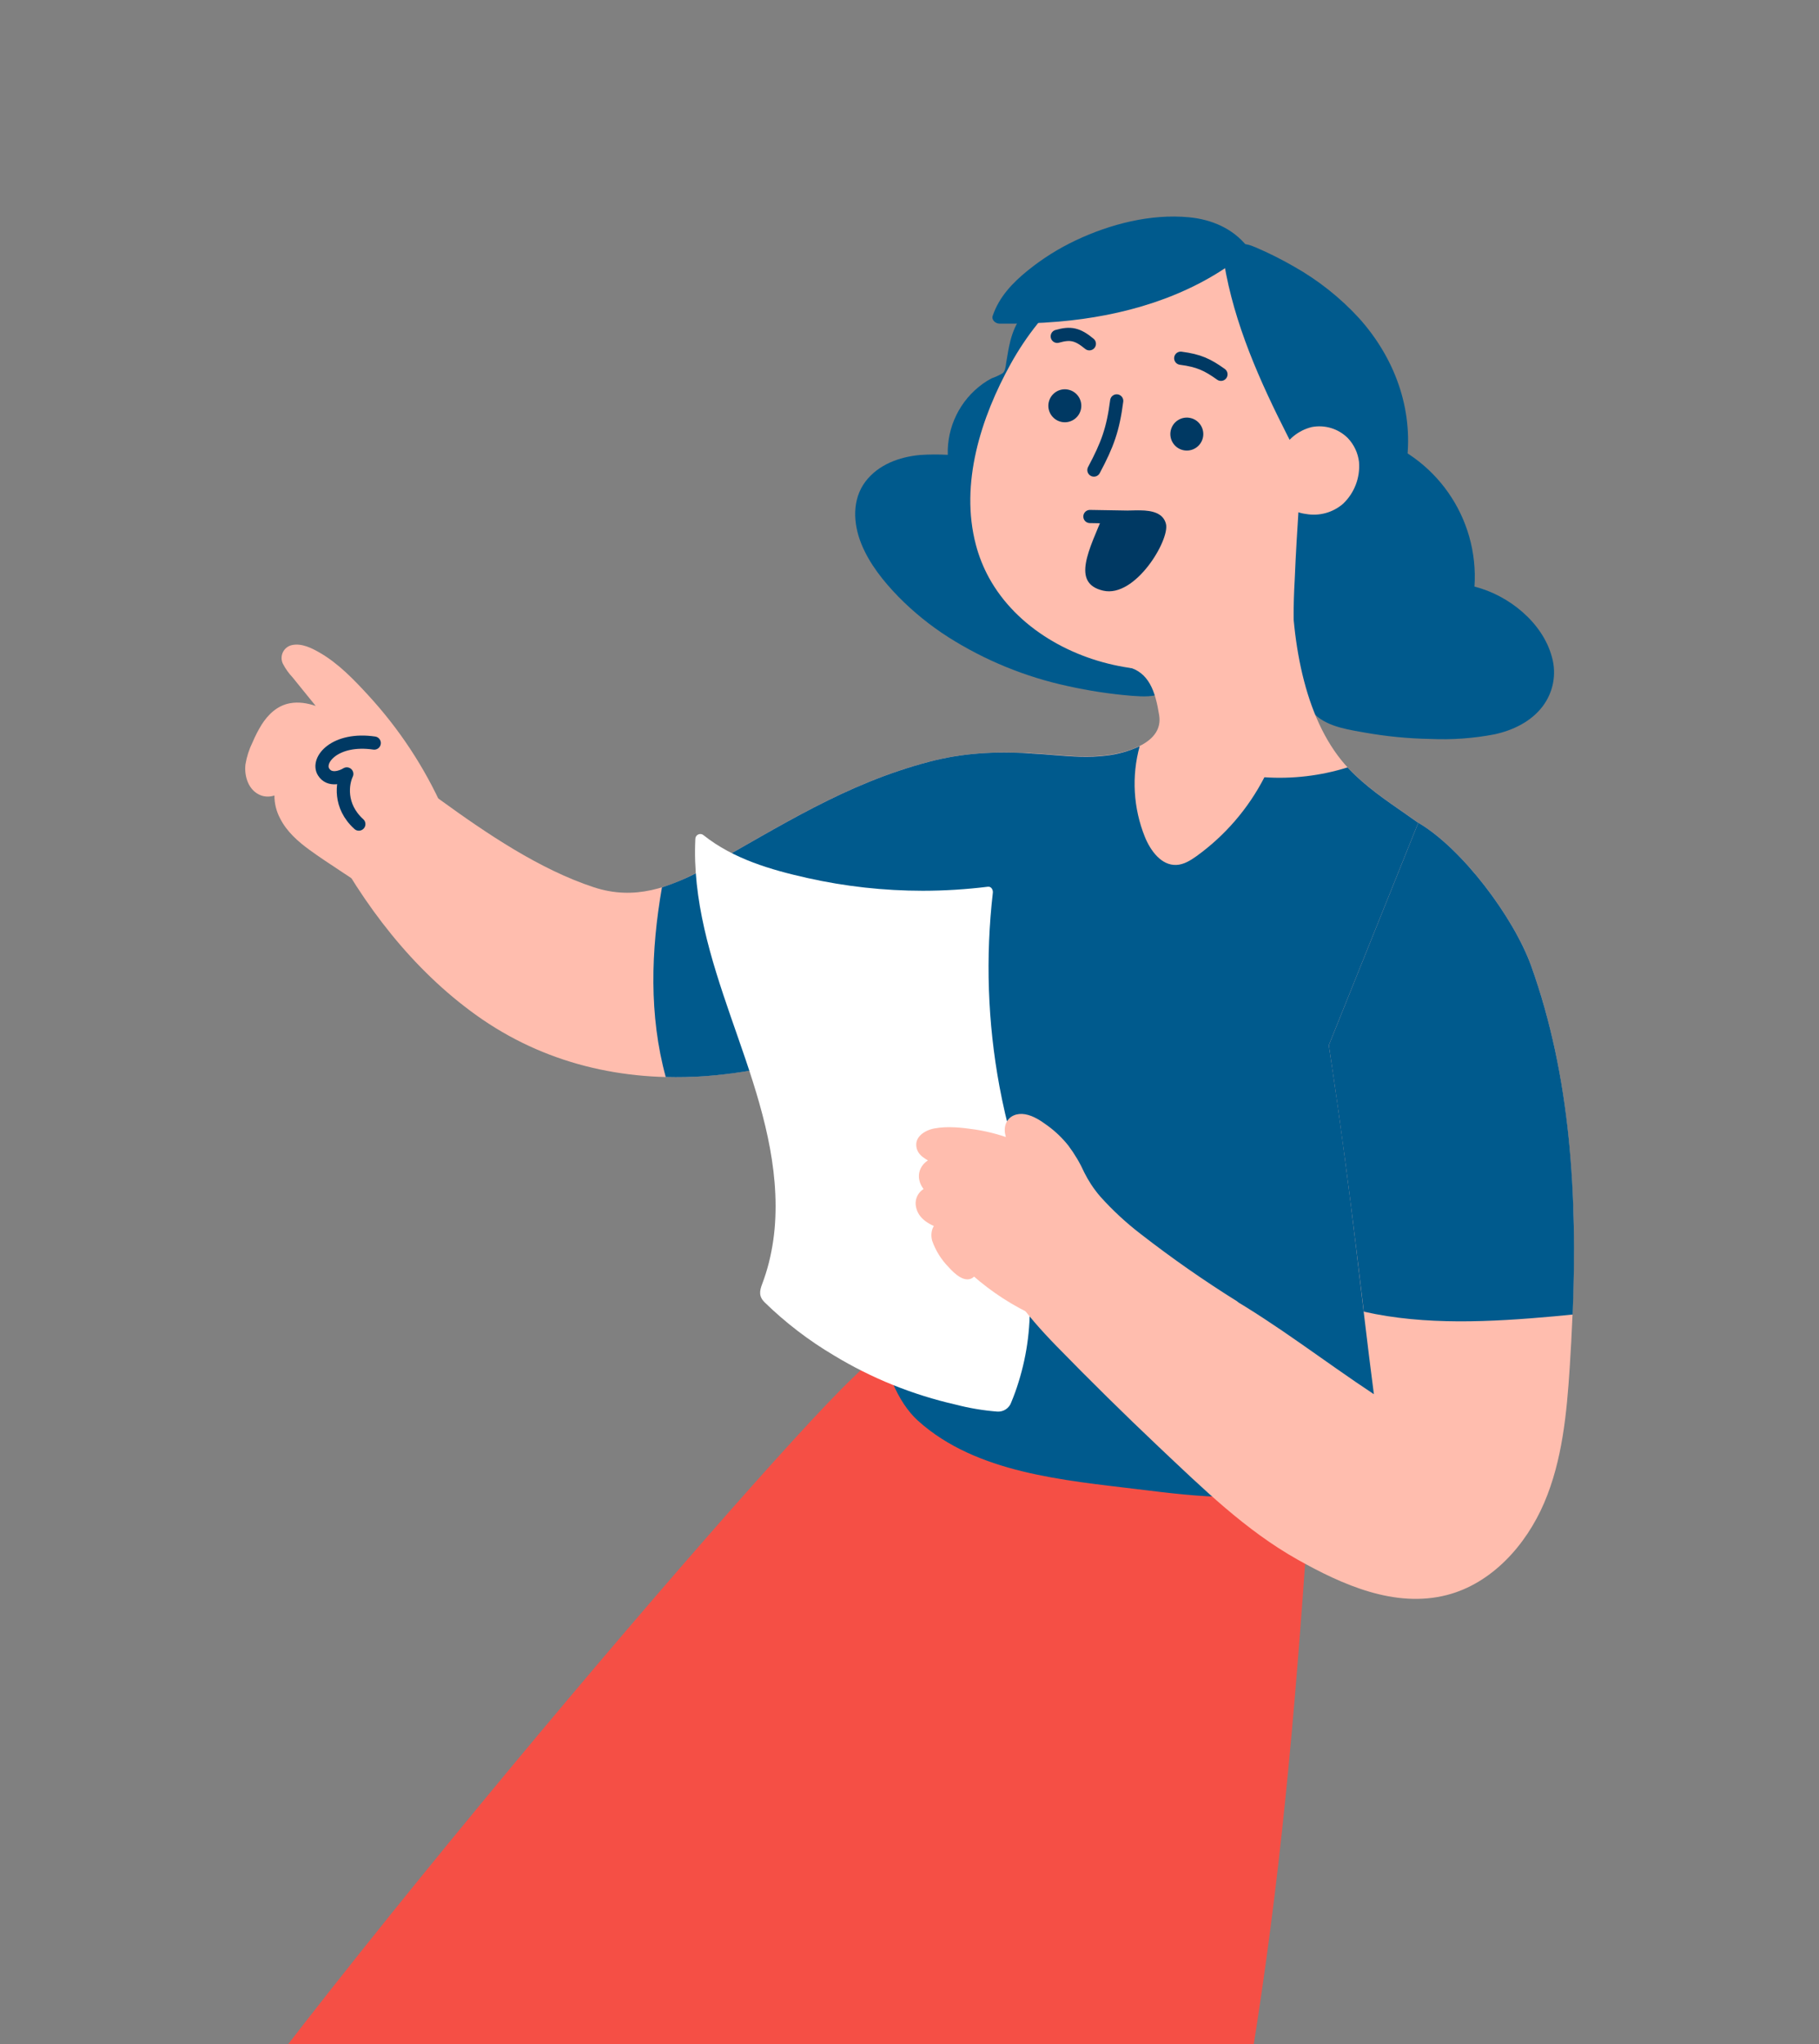 <?xml version="1.0" encoding="UTF-8"?> <svg xmlns="http://www.w3.org/2000/svg" width="276" height="310" viewBox="0 0 276 310" fill="none"><rect x="0" y="0" width="276" height="310" fill="#808080" stroke="none"/> <g clip-path="url(#clip0_2274_5167)"> <path d="M179.666 42.732C179.666 42.68 179.666 42.628 179.665 42.576C179.666 41.318 181.627 41.232 181.625 42.496C181.62 46.745 181.513 50.995 181.406 55.241C181.375 56.474 181.344 57.707 181.315 58.939C181.11 67.466 180.891 75.991 180.593 84.51C180.501 87.823 180.357 91.13 180.178 94.436C180.167 94.647 180.156 94.858 180.145 95.069C180.028 97.375 179.908 99.73 179.071 101.896C178.622 103.214 177.711 104.324 176.507 105.021C175.064 105.761 173.451 105.649 171.881 105.54C171.831 105.537 171.78 105.533 171.729 105.53C168.461 105.261 165.216 104.768 162.015 104.055C155.58 102.669 149.44 100.156 143.881 96.631C141.148 94.884 138.62 92.837 136.342 90.528C134.044 88.162 131.913 85.51 130.681 82.452C129.449 79.394 129.258 75.785 131.306 73.048C133.258 70.464 136.45 69.297 139.58 69.009C140.988 68.912 142.4 68.904 143.808 68.984C143.675 64.761 145.644 60.713 149.11 58.214C149.54 57.9 149.993 57.621 150.467 57.378C151.046 57.176 151.604 56.919 152.133 56.608C152.5 56.305 152.581 55.696 152.649 55.185C152.667 55.055 152.683 54.931 152.703 54.82C152.748 54.569 152.79 54.318 152.833 54.067C152.916 53.57 153 53.075 153.1 52.586C153.613 50.053 154.717 47.361 157.198 46.198C157.833 45.901 158.443 46.294 158.652 46.791L179.666 42.732Z" fill="#005A8D"></path> <path d="M150.056 87.615C154.255 95.257 162.701 100.016 171.347 101.283C180.85 102.709 191.548 100.523 198.665 93.747C206.753 86.047 211.973 73.657 210.462 62.818C209.628 56.317 206.725 50.257 202.182 45.533C195.226 38.611 185.3 35.573 175.661 37.415C165.829 39.308 158.086 46.656 153.355 55.189C148.869 63.278 145.601 73.348 148.084 82.675C148.54 84.395 149.203 86.054 150.056 87.615V87.615Z" fill="#FFBDAE"></path> <path d="M186.372 38.847C185.958 38.928 185.629 39.248 185.719 39.795C187.26 49.133 191.143 57.79 195.401 66.169C195.93 67.194 196.461 68.219 196.994 69.244C197.524 70.069 197.91 70.977 198.137 71.93C198.179 73.042 198.082 74.156 197.848 75.244C197.724 76.277 197.601 77.304 197.503 78.336C197.25 80.523 197.244 82.731 197.485 84.919C197.721 86.671 198.187 88.95 200.462 88.733C201.442 88.551 202.355 88.109 203.106 87.453C203.867 86.89 204.599 86.291 205.301 85.656C206.734 84.337 208.017 82.863 209.126 81.261C211.453 77.919 212.936 74.063 213.45 70.023C214.469 61.955 211.575 54.223 206.199 48.243C203.346 45.14 200.022 42.505 196.351 40.434C194.462 39.341 192.51 38.365 190.503 37.509C189.604 37.125 188.64 36.793 187.685 37.18C186.968 37.457 186.471 38.102 186.372 38.847Z" fill="#005A8D"></path> <path d="M206.761 67.726C206.201 67.081 206.673 65.806 207.68 66.096C217.784 69.002 224.429 78.564 223.722 88.966C228.914 90.27 234.09 94.42 235.484 99.682C236.208 102.265 235.672 105.037 234.04 107.165C232.283 109.463 229.539 110.767 226.775 111.371C223.576 111.984 220.317 112.22 217.063 112.074C213.692 112.017 210.33 111.689 207.011 111.096C206.854 111.068 206.696 111.04 206.537 111.012C203.743 110.52 200.631 109.973 198.812 107.606C197.035 105.293 196.691 101.967 196.456 99.16C196.229 95.434 196.226 91.698 196.446 87.972C196.607 84.013 196.855 80.053 197.109 76.102C197.17 75.161 198.291 74.878 198.811 75.329L206.761 67.726Z" fill="#005A8D"></path> <path d="M160.64 48.778C170.362 47.942 180.125 45.154 187.989 39.18C188.135 39.069 188.237 38.938 188.302 38.798C189.052 38.845 189.805 38.097 189.227 37.371C187.059 34.643 183.838 33.281 180.418 32.954C174.602 32.397 168.467 33.977 163.235 36.45C160.627 37.68 158.177 39.219 155.936 41.033C153.632 42.893 151.601 45.032 150.628 47.884C150.401 48.514 151.048 49.077 151.622 49.081C154.63 49.116 157.638 49.036 160.64 48.778Z" fill="#005A8D"></path> <path d="M169.44 60.802C168.877 65.127 168.055 67.401 165.981 71.292M160.418 51.011C162.421 50.44 163.488 50.649 165.289 52.141M179.153 54.329C181.923 54.694 183.208 55.308 185.259 56.771M165.374 78.337L172.532 78.457" stroke="#003963" stroke-width="2" stroke-linecap="round"></path> <path d="M193.764 75.135C194.72 76.694 196.335 77.73 198.149 77.951C200.16 78.312 202.226 77.748 203.774 76.415C205.511 74.773 206.405 72.429 206.204 70.047C206.041 68.693 205.445 67.428 204.504 66.44C203.072 65.014 201.027 64.388 199.042 64.768C197.046 65.257 195.365 66.598 194.445 68.436C193.524 70.103 192.847 72.177 193.362 74.096C193.454 74.457 193.589 74.806 193.764 75.135V75.135Z" fill="#FFBDAE"></path> <path d="M199.347 217.562C194.93 286.356 191.537 314.51 173.275 393.27C126.281 395.478 56.462 373.707 17.171 347.825C31.74 320.408 113.112 224.569 129.218 209.141C142.146 196.758 137.739 199.732 159.657 204.814" fill="#F54F45"></path> <path d="M156.525 114.286C150.841 113.884 145.866 114.245 141.008 115.518C128.26 118.864 118.519 125.236 107.004 131.659C101.563 134.692 96.23 136.576 90.119 134.572C81.892 131.876 73.812 126.398 66.847 121.349C64.523 119.667 62.196 117.912 59.506 116.922C56.816 115.933 53.643 115.826 51.222 117.36C47.92 119.452 47.883 123.388 49.581 126.66C55.086 137.205 62.577 147.047 72.317 154.006C82.508 161.287 94.479 164.088 106.896 163.214C115.31 162.585 123.554 160.521 131.271 157.11C134.358 155.766 137.911 153.882 141.395 154.2C152.319 155.189 132.39 152.952 142.608 148.967C149.689 146.211 153.64 150.732 158.187 144.65" fill="#FFBDAE"></path> <path d="M60.497 136.156L66.227 123.488C66.775 123.69 67.504 123.284 67.209 122.628C64.386 116.34 60.569 110.548 55.903 105.476C53.716 103.094 51.353 100.626 48.528 98.998C47.335 98.304 45.803 97.537 44.356 97.824C43.744 97.94 43.22 98.334 42.939 98.89C42.658 99.446 42.651 100.101 42.92 100.663C43.316 101.424 43.815 102.125 44.404 102.748L46.117 104.865L47.9 107.061C46.63 106.639 45.312 106.415 43.981 106.661C42.083 107.008 40.681 108.347 39.68 109.932C39.168 110.769 38.719 111.642 38.337 112.546C37.808 113.613 37.439 114.752 37.244 115.927C37.033 117.748 37.711 119.908 39.565 120.621C40.226 120.877 40.973 120.87 41.639 120.647C41.634 121.844 41.922 123.038 42.497 124.117C43.5 126.121 45.211 127.625 46.973 128.909C48.425 129.965 49.934 130.959 51.444 131.953C52.032 132.341 52.62 132.728 53.206 133.119L59.84 137.505C60.638 138.04 61.34 136.72 60.551 136.192C60.533 136.18 60.515 136.168 60.497 136.156Z" fill="#FFBDAE"></path> <path d="M195.963 86.373C195.92 97.924 198.162 109.775 204.685 116.617C209.716 121.903 216.829 124.891 221.663 130.337C227.528 136.975 229.241 146.512 228.17 155.28C227.1 164.048 223.559 172.346 219.977 180.444C216.836 187.553 213.168 195.131 206.271 198.717C198.202 202.912 187.257 201.394 178.603 200.345C167.356 198.973 153.964 197.901 145.141 189.96C132.549 178.626 132.75 156.794 134.177 141.337C135.203 130.247 139.249 115.331 152.452 114.263C157.569 113.848 162.677 115.202 167.782 114.568C171.027 114.167 176.543 112.671 175.885 108.492C175.308 104.831 174.317 101.917 171.064 101.137" fill="#FFBDAE"></path> <path d="M152.45 114.304C157.567 113.889 162.675 115.243 167.78 114.61C169.559 114.415 171.294 113.934 172.92 113.186C171.673 117.742 171.956 122.582 173.726 126.961C174.586 129.05 176.214 131.266 178.474 131.182C179.611 131.142 180.64 130.5 181.561 129.839C185.885 126.72 189.41 122.624 191.85 117.884C196.114 118.17 200.394 117.663 204.473 116.388L204.685 116.627C209.716 121.913 216.829 124.901 221.663 130.348C227.528 136.986 229.24 146.522 228.17 155.29C227.1 164.058 223.559 172.357 219.977 180.455C216.835 187.563 207.329 220.669 200.438 224.252C192.369 228.446 181.424 226.928 172.77 225.879C161.523 224.507 148.131 223.436 139.309 215.494C126.716 204.16 132.75 156.805 134.176 141.348C135.22 130.272 139.249 115.362 152.45 114.304Z" fill="#005A8D"></path> <path d="M106.913 163.222C104.935 163.36 102.964 163.397 101.014 163.347C98.464 154.002 98.759 144.205 100.438 134.584C102.726 133.847 104.927 132.868 107.006 131.663C118.519 125.25 128.263 118.869 141.011 115.522C145.868 114.249 150.844 113.889 156.528 114.29L157.783 137.037C157.676 137.341 157.565 137.64 157.454 137.944C156.198 141.369 154.744 144.718 153.099 147.974C150.223 148.363 147.029 147.262 142.625 148.975C132.407 152.959 152.333 155.211 141.412 154.208C137.928 153.889 134.358 155.76 131.289 157.118C123.571 160.528 115.327 162.593 106.913 163.222V163.222Z" fill="#005A8D"></path> <path d="M155.972 203.012C156.517 198.56 156.278 194.046 155.264 189.676L152.1 173.366C152.353 174.295 153.78 173.849 153.526 172.925C152.788 170.23 152.162 167.511 151.648 164.766C149.855 155.081 149.517 145.183 150.646 135.399C150.696 134.963 150.415 134.419 149.885 134.486C146.616 134.89 143.325 135.095 140.031 135.1C134.136 135.099 128.258 134.45 122.505 133.163C116.982 131.929 111.257 130.261 106.763 126.681C106.539 126.482 106.219 126.434 105.947 126.558C105.674 126.681 105.5 126.954 105.503 127.254C105.449 128.374 105.44 129.493 105.476 130.61C105.782 139.862 108.962 148.688 111.979 157.349C115.047 166.145 118.043 175.212 117.645 184.656C117.553 186.956 117.227 189.24 116.671 191.474C116.394 192.576 116.053 193.661 115.65 194.723C115.234 195.806 115.124 196.615 115.996 197.496C119.169 200.593 122.701 203.299 126.515 205.558C132.227 209.019 138.458 211.538 144.97 213.02C147.057 213.564 149.188 213.922 151.339 214.09C152.283 214.145 153.147 213.56 153.446 212.663C153.868 211.658 154.238 210.632 154.555 209.589C155.225 207.444 155.699 205.243 155.972 203.012Z" fill="white"></path> <path d="M186.946 198.677C182.505 195.825 178.099 192.887 173.891 189.692C171.438 187.887 169.126 185.896 166.976 183.738C165.772 182.526 164.718 181.174 163.838 179.71C163.285 178.763 162.86 177.753 162.342 176.788C161.407 175.088 160.147 173.589 158.633 172.375C157.666 171.595 156.376 170.585 155.085 170.466C153.219 170.296 154.159 172.553 154.659 173.416C154.829 173.704 154.788 174.07 154.559 174.314C154.329 174.558 153.966 174.621 153.668 174.468C150.334 173.087 146.744 172.43 143.137 172.541C142.509 172.56 139.995 172.765 140.578 173.961C140.87 174.356 141.262 174.665 141.714 174.858C142.259 175.148 142.76 175.514 143.202 175.944C143.662 176.427 143.279 177.481 142.522 177.213C142.162 177.098 141.769 177.155 141.455 177.366C141.141 177.577 140.941 177.92 140.911 178.297C140.835 179.18 141.572 179.892 142.304 180.242L141.593 181.554C141.209 181.417 140.781 181.567 140.567 181.914C140.343 182.332 140.355 182.837 140.598 183.245C141.13 184.305 142.389 184.715 143.445 185.048C143.799 185.142 144.033 185.479 144 185.844C143.966 186.209 143.674 186.497 143.308 186.525C142.582 186.572 142.793 187.615 142.958 188.035C143.264 188.776 143.665 189.474 144.15 190.113C144.61 190.75 145.132 191.34 145.708 191.875C145.954 192.102 146.347 192.538 146.718 192.516C146.747 192.523 146.826 192.541 146.791 192.533L146.783 192.413C146.808 192.525 146.904 192.608 147.019 192.617L147.498 191.327C150.221 193.922 153.321 196.089 156.693 197.754C157.553 198.175 156.845 199.493 155.982 199.067C152.494 197.343 149.288 195.099 146.474 192.413C146.266 192.204 146.198 191.892 146.301 191.615C146.404 191.338 146.659 191.146 146.953 191.124C148.287 190.99 148.662 192.817 147.826 193.602C146.508 194.841 144.789 193.129 143.942 192.186C142.824 191.052 141.97 189.685 141.441 188.182C141.046 186.798 141.632 185.137 143.255 184.999L143.119 186.476C141.282 185.89 139.213 184.957 138.947 182.795C138.722 180.966 140.581 179.368 142.316 180.213C143.181 180.635 142.471 181.943 141.604 181.526C140.241 180.876 139.146 179.36 139.489 177.792C139.829 176.326 141.415 175.216 142.87 175.734L142.19 177.002C141.231 175.987 139.508 175.69 139.099 174.19C138.63 172.459 140.318 171.419 141.766 171.147C143.748 170.772 145.958 171.012 147.934 171.305C150.154 171.641 152.323 172.25 154.393 173.117L153.409 174.166C152.767 173.07 152.126 171.659 152.638 170.383C153.126 169.188 154.367 168.791 155.535 168.995C156.813 169.209 157.972 170.008 158.994 170.755C160.155 171.606 161.199 172.609 162.097 173.735C163.062 175.022 163.883 176.41 164.546 177.876C164.836 178.454 165.158 179.015 165.51 179.557C165.722 179.889 165.946 180.209 166.183 180.521C166.505 180.951 166.642 181.117 166.962 181.49C168.83 183.57 170.887 185.472 173.106 187.173C177.78 190.804 182.636 194.195 187.654 197.333C188.457 197.848 187.744 199.166 186.938 198.645L186.946 198.677Z" fill="#FFBDAE"></path> <path d="M187.303 198.025C163.475 182.716 165.025 179.605 162.554 175.67C161.153 173.447 159.217 171.612 156.923 170.332C155.897 169.759 154.483 169.354 153.65 170.191C152.724 171.119 153.352 172.696 154.026 173.81C150.427 172.309 146.538 171.631 142.643 171.825C141.362 171.888 139.707 172.452 139.765 173.732C139.825 175.121 141.766 175.453 142.699 176.472C141.623 176.027 140.315 176.98 140.185 178.139C140.137 179.336 140.844 180.435 141.953 180.887C141.127 180.407 139.966 181.06 139.726 181.987C139.551 182.953 139.929 183.936 140.705 184.537C141.476 185.111 142.352 185.528 143.284 185.763C142.622 185.829 142.104 186.36 142.054 187.023C142.027 187.669 142.192 188.31 142.529 188.863C143.236 190.255 144.194 191.503 145.356 192.546C145.846 192.989 146.509 193.416 147.13 193.179C147.752 192.942 147.633 191.72 146.987 191.864C149.747 194.513 152.901 196.719 156.336 198.403" fill="#FFBDAE"></path> <path d="M215.198 124.779C221.896 128.716 229.666 139.132 232.315 146.451C239.239 165.775 239.504 186.84 238.18 207.34C237.725 214.341 237.055 221.497 234.303 227.924C231.551 234.35 226.349 240.152 219.558 241.904C211.655 243.944 203.664 240.345 196.903 236.548C188.944 232.076 182.432 225.674 175.823 219.446C170.536 214.444 165.355 209.34 160.28 204.133C155.648 199.372 151.596 194.395 149.69 187.893C149.328 186.655 149.084 185.245 149.751 184.143C150.36 183.272 151.334 182.727 152.395 182.665C155.97 182.305 159.48 183.757 162.71 185.104C170.729 188.385 178.531 192.173 186.068 196.446C193.88 200.951 200.957 206.495 208.463 211.454C206.45 196.152 205.089 181.28 201.622 158.525" fill="#FFBDAE"></path> <path d="M201.621 158.527L215.198 124.781C221.895 128.718 229.665 139.135 232.314 146.453C238.356 163.302 239.348 181.43 238.623 199.367C237.683 199.468 236.74 199.56 235.794 199.643C226.196 200.507 216.244 201.036 206.932 198.934C205.556 187.503 204.122 175.1 201.621 158.527Z" fill="#005A8D"></path> <path d="M56.784 112.696C50.826 111.828 47.974 115.273 49.096 117.073C49.994 118.513 51.819 117.875 52.619 117.376C51.955 118.762 51.392 122.225 54.447 124.986" stroke="#003963" stroke-width="2" stroke-linecap="round" stroke-linejoin="round"></path> <circle cx="161.569" cy="61.543" r="2.5" transform="rotate(13.055 161.569 61.543)" fill="#003963"></circle> <circle cx="180.078" cy="65.835" r="2.5" transform="rotate(13.055 180.078 65.835)" fill="#003963"></circle> <path d="M167.386 89.582C162.515 88.453 165.219 83.434 167.548 77.815C170.297 77.768 176.132 76.212 176.916 79.473C177.5 81.904 172.257 90.712 167.386 89.582Z" fill="#003963"></path> </g> <defs> <clipPath id="clip0_2274_5167"> <rect width="276" height="310" fill="white"></rect> </clipPath> </defs> </svg> 